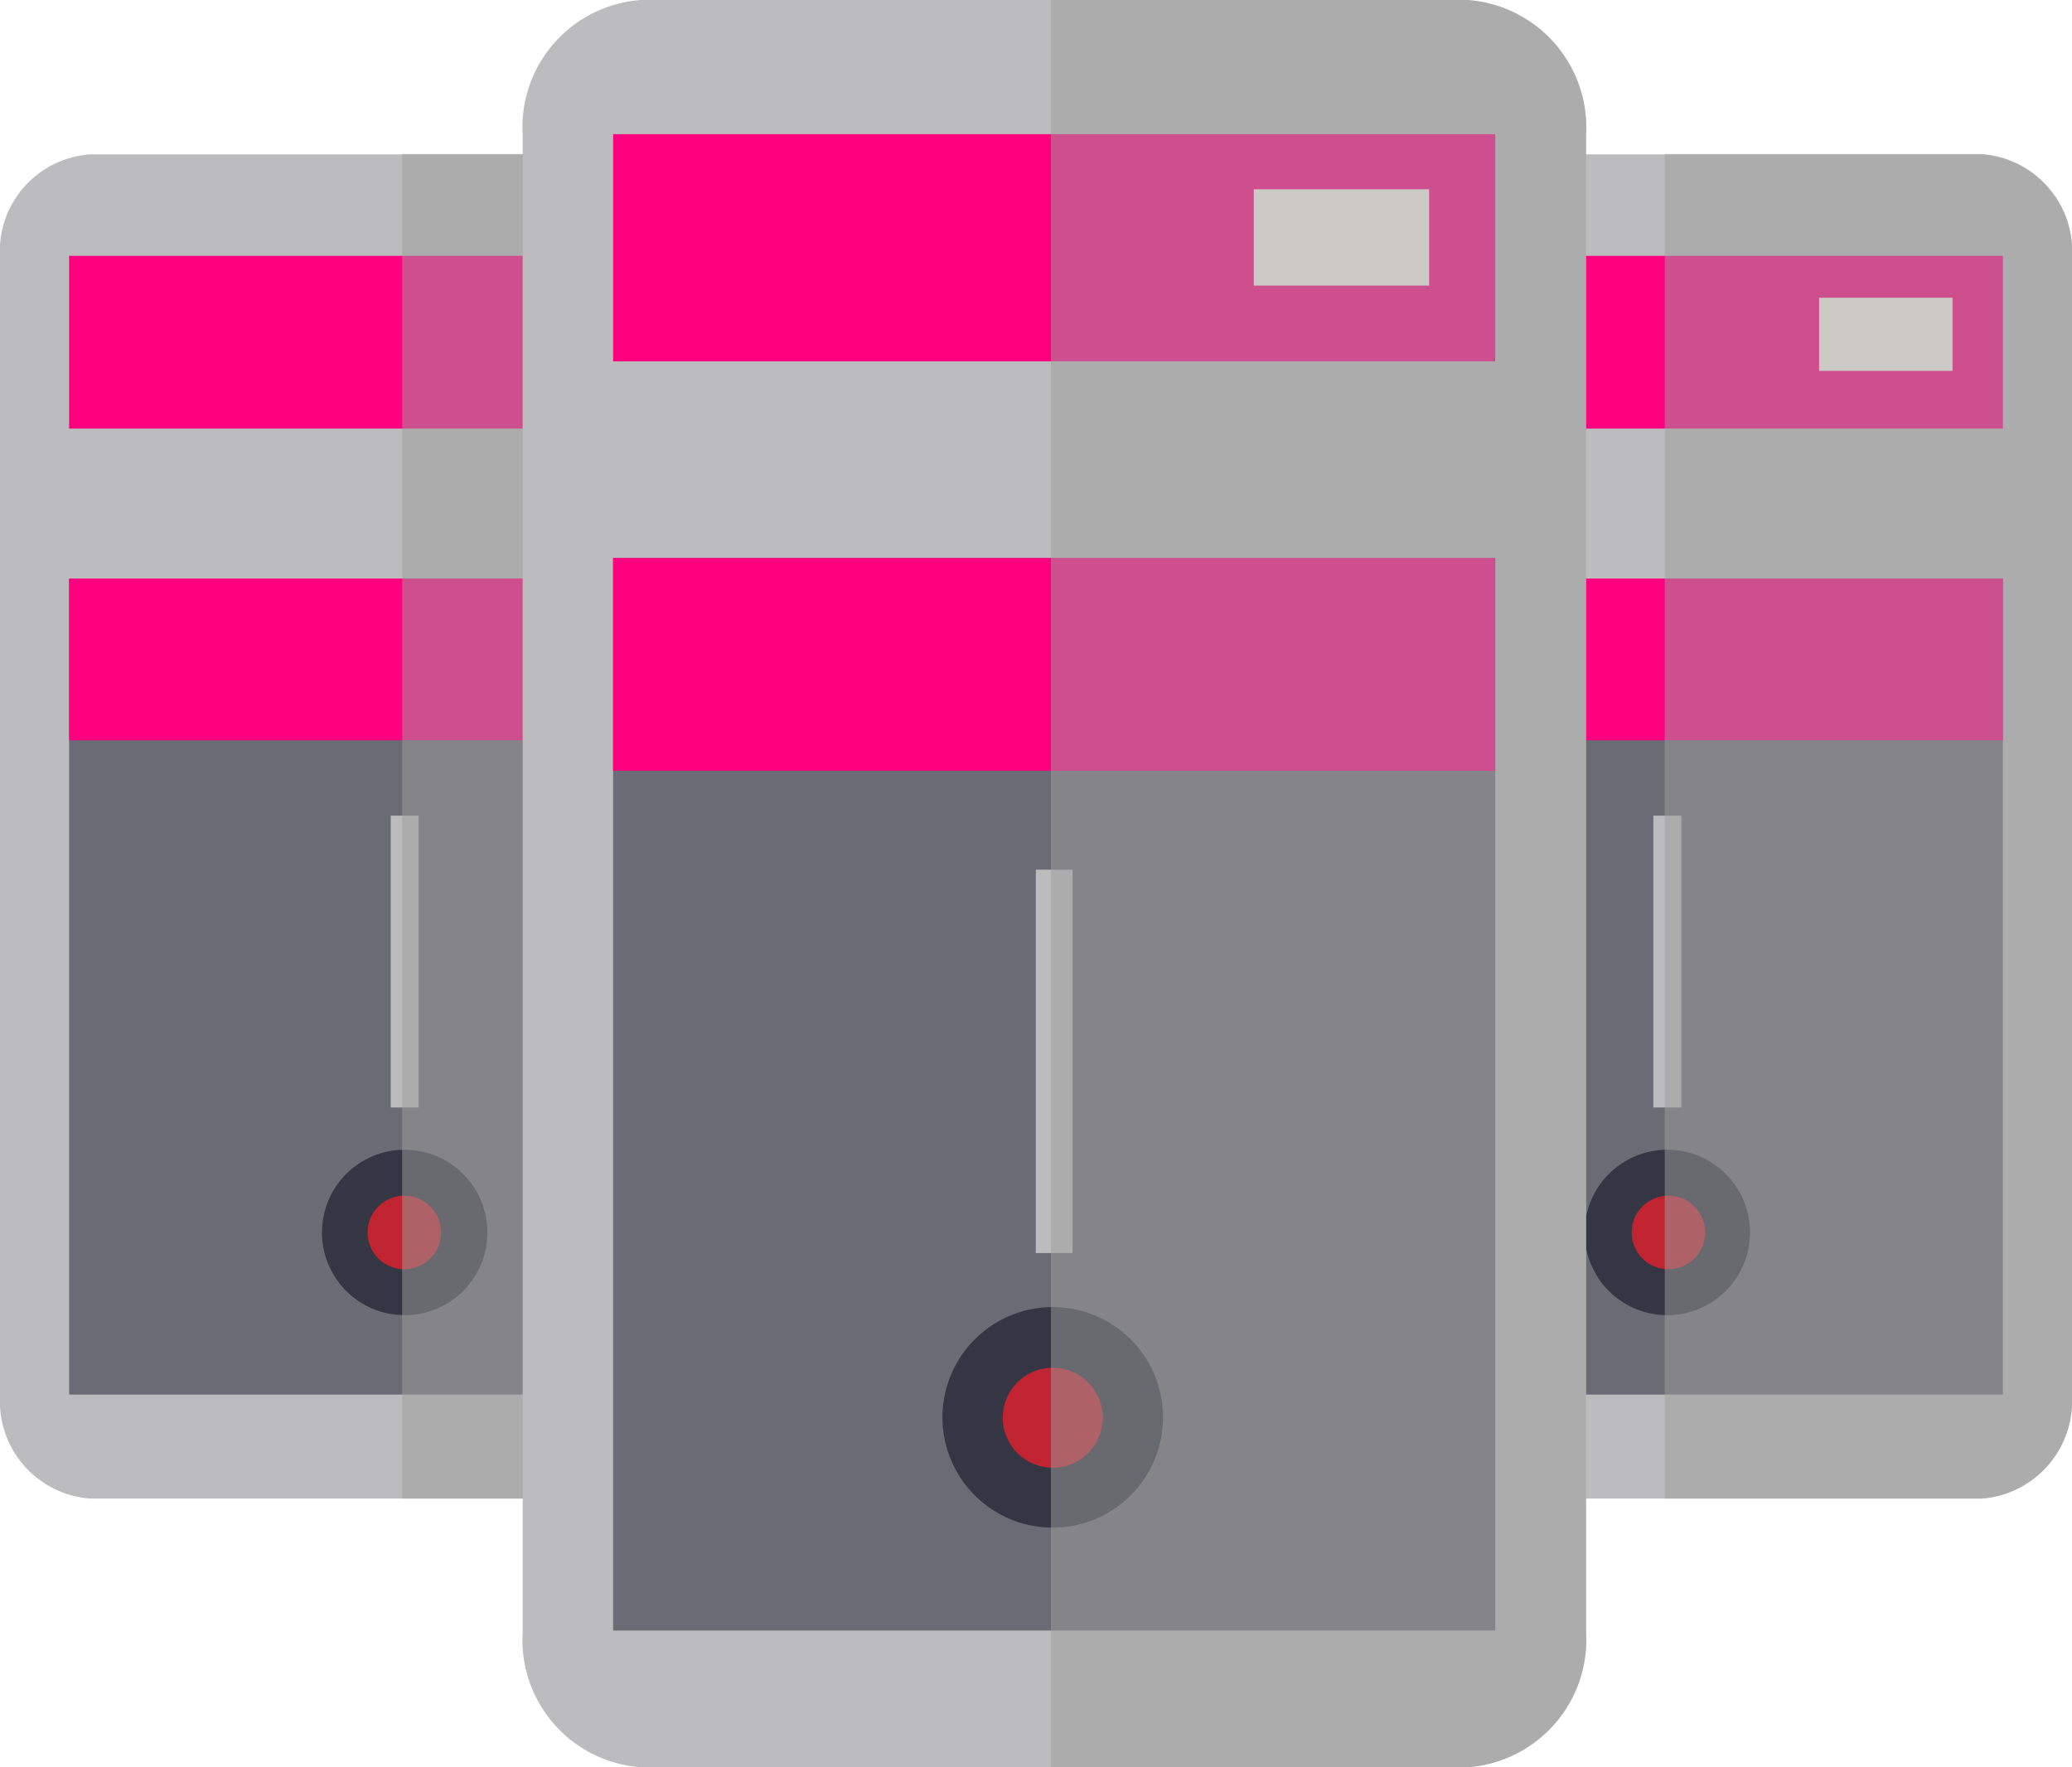 <svg xmlns="http://www.w3.org/2000/svg" viewBox="0 0 56.37 48.08"><defs><style>.cls-1{isolation:isolate;}.cls-2{fill:#bcbbbd;}.cls-3{fill:#ff007e;}.cls-4{fill:#fbf6ed;}.cls-5{fill:#6a6b75;}.cls-6{fill:#343643;}.cls-7{fill:#bf2430;}.cls-8{fill:#9e9e9e;opacity:0.5;mix-blend-mode:multiply;}</style></defs><title>Asset 14</title><g class="cls-1"><g id="Layer_2" data-name="Layer 2"><g id="Layer_1-2" data-name="Layer 1"><path class="cls-2" d="M53.91,40.77H36.81A2.65,2.65,0,0,1,34.35,38V7a2.64,2.64,0,0,1,2.46-2.8h17.1A2.65,2.65,0,0,1,56.37,7V38A2.66,2.66,0,0,1,53.91,40.77Z"/><rect class="cls-3" x="36.23" y="6.96" width="18.26" height="4.7"/><rect class="cls-4" x="49.49" y="8.1" width="3.63" height="1.99"/><rect class="cls-5" x="36.23" y="15.74" width="18.26" height="22.2"/><rect class="cls-3" x="36.23" y="15.74" width="18.26" height="4.4"/><path class="cls-6" d="M47.61,33.53a2.25,2.25,0,1,1-2.25-2.25A2.25,2.25,0,0,1,47.61,33.53Z"/><path class="cls-7" d="M46.39,33.53a1,1,0,1,1-1-1A1,1,0,0,1,46.39,33.53Z"/><rect class="cls-2" x="44.98" y="22.19" width="0.76" height="7.94"/><path class="cls-8" d="M53.91,4.19H45.29V40.77h8.62A2.66,2.66,0,0,0,56.37,38V7A2.65,2.65,0,0,0,53.91,4.19Z"/><path class="cls-2" d="M19.55,40.77H2.46A2.65,2.65,0,0,1,0,38V7a2.64,2.64,0,0,1,2.46-2.8H19.55A2.64,2.64,0,0,1,22,7V38A2.65,2.65,0,0,1,19.55,40.77Z"/><rect class="cls-3" x="1.88" y="6.96" width="18.26" height="4.7"/><rect class="cls-4" x="15.13" y="8.1" width="3.63" height="1.99"/><rect class="cls-5" x="1.88" y="15.74" width="18.26" height="22.2"/><rect class="cls-3" x="1.88" y="15.74" width="18.26" height="4.4"/><path class="cls-6" d="M13.26,33.53A2.25,2.25,0,1,1,11,31.28,2.25,2.25,0,0,1,13.26,33.53Z"/><path class="cls-7" d="M12,33.53a1,1,0,1,1-1-1A1,1,0,0,1,12,33.53Z"/><rect class="cls-2" x="10.63" y="22.19" width="0.76" height="7.94"/><path class="cls-8" d="M19.55,4.19H10.94V40.77h8.61A2.65,2.65,0,0,0,22,38V7A2.64,2.64,0,0,0,19.55,4.19Z"/><path class="cls-2" d="M39.92,48.08H17.45a3.47,3.47,0,0,1-3.23-3.68V3.68A3.47,3.47,0,0,1,17.45,0H39.92a3.48,3.48,0,0,1,3.23,3.68V44.4A3.48,3.48,0,0,1,39.92,48.08Z"/><rect class="cls-3" x="16.68" y="3.65" width="24" height="6.18"/><rect class="cls-4" x="34.11" y="5.15" width="4.77" height="2.62"/><rect class="cls-5" x="16.68" y="15.18" width="24" height="29.18"/><rect class="cls-3" x="16.68" y="15.18" width="24" height="5.79"/><path class="cls-6" d="M31.64,38.56a3,3,0,1,1-3-3A3,3,0,0,1,31.64,38.56Z"/><path class="cls-7" d="M30,38.56a1.36,1.36,0,1,1-1.36-1.35A1.36,1.36,0,0,1,30,38.56Z"/><rect class="cls-2" x="28.18" y="23.66" width="1" height="10.43"/><path class="cls-8" d="M39.92,0H28.59V48.08H39.92a3.48,3.48,0,0,0,3.23-3.68V3.68A3.48,3.48,0,0,0,39.92,0Z"/></g></g></g></svg>